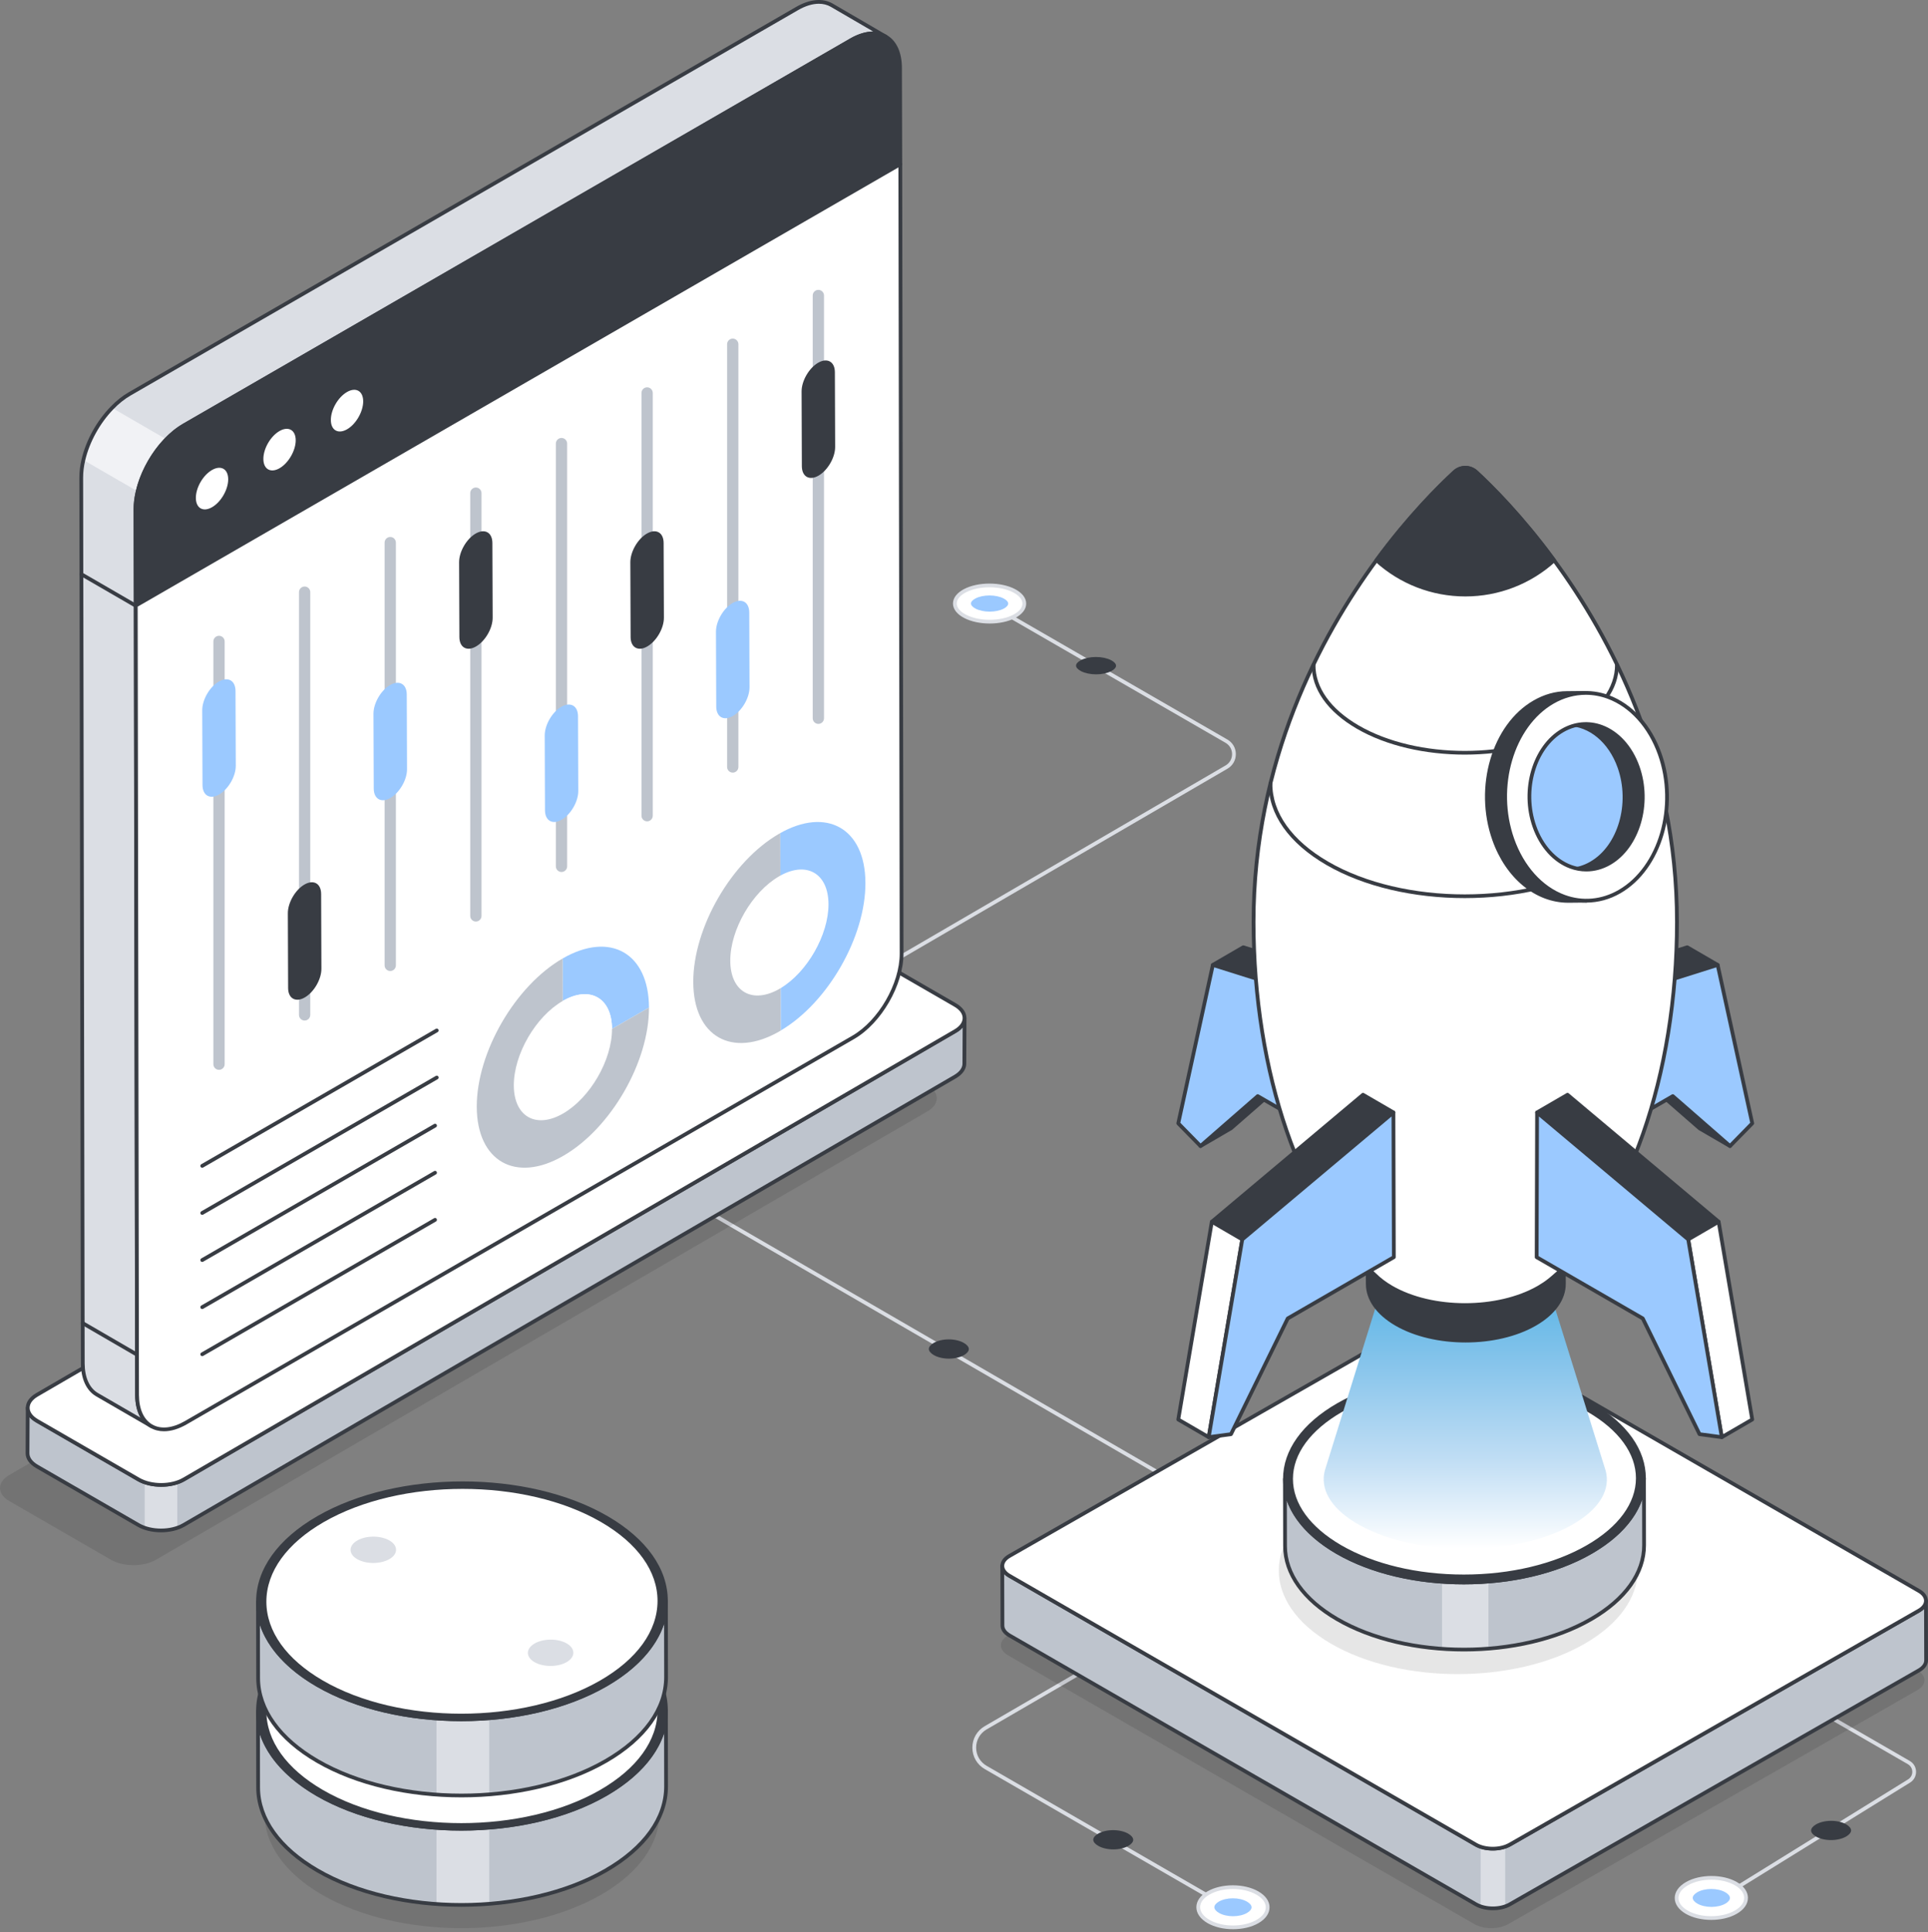 <svg width="496" height="497" viewBox="0 0 496 497" fill="none" xmlns="http://www.w3.org/2000/svg">
<rect x="0" y="0" width="496" height="497" fill="#808080" stroke="none"/>
<path d="M441.581 489.313C441.421 489.313 441.262 489.232 441.169 489.084C441.029 488.856 441.099 488.558 441.326 488.418L490.882 457.729C491.57 457.302 491.971 456.566 491.96 455.758C491.947 454.951 491.521 454.228 490.822 453.823L425.338 416.019C425.108 415.886 425.028 415.59 425.161 415.359C425.295 415.125 425.594 415.049 425.822 415.182L491.306 452.986C492.304 453.562 492.909 454.593 492.928 455.743C492.945 456.894 492.372 457.944 491.393 458.551L441.836 489.24C441.757 489.289 441.668 489.313 441.581 489.313Z" fill="#DBDEE4"/>
<path d="M440.282 485.924C438.917 485.924 437.597 486.235 436.659 486.776C435.906 487.211 435.473 487.745 435.473 488.241C435.472 488.732 435.896 489.26 436.636 489.69C437.566 490.23 438.881 490.54 440.244 490.54C441.607 490.54 442.927 490.229 443.864 489.688C444.618 489.253 445.051 488.718 445.051 488.222C445.052 487.731 444.629 487.204 443.89 486.774C442.959 486.234 441.645 485.924 440.282 485.924Z" fill="#9BC9FF"/>
<path d="M446.558 491.892C450.058 489.871 450.078 486.594 446.601 484.574C443.124 482.553 437.464 482.554 433.964 484.574C430.465 486.595 430.448 489.871 433.925 491.891C437.402 493.911 443.058 493.912 446.558 491.892Z" fill="white"/>
<path d="M440.234 493.881C437.858 493.881 435.485 493.358 433.68 492.31C431.848 491.245 430.841 489.801 430.845 488.245C430.847 486.677 431.869 485.226 433.722 484.157C437.351 482.06 443.237 482.061 446.844 484.156C448.673 485.219 449.681 486.662 449.679 488.22C449.677 489.787 448.655 491.241 446.8 492.31C444.988 493.358 442.61 493.881 440.234 493.881ZM440.292 483.539C438.092 483.539 435.888 484.024 434.206 484.995C432.664 485.885 431.815 487.04 431.813 488.246C431.811 489.443 432.647 490.59 434.168 491.474C437.506 493.413 442.956 493.413 446.317 491.474C447.859 490.582 448.71 489.427 448.712 488.22C448.714 487.022 447.878 485.877 446.357 484.994C444.689 484.024 442.492 483.539 440.292 483.539Z" fill="#DBDEE4"/>
<path d="M471.093 468.392C469.627 468.392 468.209 468.725 467.202 469.307C466.393 469.774 465.929 470.347 465.928 470.881C465.927 471.407 466.382 471.974 467.177 472.436C468.176 473.016 469.588 473.349 471.052 473.349C472.516 473.349 473.933 473.016 474.939 472.435C475.749 471.967 476.214 471.393 476.215 470.859C476.215 470.332 475.76 469.766 474.967 469.305C473.968 468.725 472.556 468.392 471.093 468.392Z" fill="#383C43"/>
<path d="M440.241 485.924C441.606 485.924 442.926 486.235 443.864 486.776C444.617 487.211 445.049 487.745 445.05 488.242C445.051 488.732 444.627 489.26 443.887 489.69C442.957 490.23 441.642 490.54 440.28 490.54C438.917 490.54 437.597 490.23 436.66 489.689C435.906 489.254 435.474 488.719 435.473 488.222C435.472 487.731 435.896 487.204 436.635 486.774C437.564 486.234 438.879 485.924 440.241 485.924Z" fill="#9BC9FF"/>
<path d="M224.713 250.694C224.547 250.694 224.384 250.608 224.295 250.454C224.161 250.222 224.239 249.926 224.469 249.792L315.291 196.908C316.342 196.298 316.968 195.208 316.966 193.992C316.964 192.778 316.335 191.69 315.284 191.082L250.065 153.429C249.834 153.295 249.755 152.999 249.887 152.768C250.023 152.535 250.32 152.456 250.549 152.591L315.768 190.245C317.121 191.027 317.932 192.427 317.934 193.991C317.936 195.556 317.13 196.958 315.779 197.745L224.957 250.628C224.879 250.673 224.796 250.694 224.713 250.694Z" fill="#DBDEE4"/>
<path d="M260.877 151.96C264.377 153.781 264.397 156.735 260.92 158.556C257.443 160.378 251.784 160.377 248.284 158.556C244.785 156.735 244.768 153.782 248.245 151.96C251.722 150.139 257.378 150.138 260.877 151.96Z" fill="white"/>
<path d="M254.613 160.396C252.242 160.397 249.87 159.926 248.061 158.984C246.195 158.014 245.167 156.686 245.165 155.246C245.163 153.816 246.176 152.497 248.019 151.531C251.618 149.648 257.486 149.647 261.1 151.53C262.967 152.502 263.997 153.83 263.999 155.269C264.001 156.7 262.988 158.019 261.145 158.985C259.348 159.926 256.981 160.396 254.613 160.396ZM254.554 151.074C252.348 151.074 250.144 151.512 248.469 152.389C246.961 153.178 246.131 154.192 246.133 155.245C246.133 156.307 246.978 157.329 248.507 158.126C251.877 159.878 257.348 159.881 260.695 158.127C262.204 157.338 263.032 156.322 263.032 155.271C263.03 154.208 262.185 153.185 260.654 152.388C258.97 151.511 256.76 151.074 254.554 151.074Z" fill="#DBDEE4"/>
<path d="M254.602 157.338C253.238 157.338 251.917 157.059 250.979 156.57C250.226 156.178 249.794 155.697 249.793 155.249C249.792 154.807 250.216 154.331 250.956 153.944C251.886 153.457 253.201 153.177 254.564 153.177C255.927 153.177 257.246 153.457 258.183 153.945C258.937 154.337 259.37 154.819 259.371 155.267C259.371 155.709 258.948 156.185 258.209 156.572C257.279 157.059 255.965 157.338 254.602 157.338Z" fill="#9BC9FF"/>
<path d="M281.992 173.473C280.527 173.473 279.109 173.172 278.101 172.648C277.292 172.227 276.828 171.71 276.827 171.229C276.827 170.755 277.282 170.244 278.076 169.827C279.075 169.304 280.487 169.004 281.951 169.004C283.415 169.004 284.832 169.305 285.838 169.829C286.648 170.25 287.113 170.768 287.113 171.249C287.114 171.723 286.659 172.234 285.866 172.65C284.867 173.173 283.455 173.473 281.992 173.473Z" fill="#383C43"/>
<path d="M351.326 410.224C351.243 410.224 351.159 410.203 351.084 410.158L169.402 304.857C169.169 304.723 169.092 304.427 169.226 304.195C169.358 303.962 169.657 303.885 169.886 304.019L351.568 409.321C351.801 409.455 351.878 409.751 351.744 409.983C351.655 410.138 351.492 410.224 351.326 410.224Z" fill="#DBDEE4"/>
<path d="M244.079 344.544C245.545 344.544 246.963 344.878 247.97 345.459C248.779 345.926 249.244 346.5 249.245 347.033C249.245 347.559 248.79 348.126 247.996 348.588C246.997 349.169 245.584 349.501 244.121 349.501C242.657 349.501 241.24 349.168 240.233 348.587C239.424 348.12 238.959 347.545 238.958 347.011C238.957 346.484 239.412 345.918 240.206 345.457C241.204 344.877 242.616 344.544 244.079 344.544Z" fill="#383C43"/>
<path d="M311.868 488.807C311.784 488.807 311.701 488.786 311.626 488.742L253.344 455.084C251.352 453.934 250.159 451.873 250.155 449.571C250.152 447.269 251.339 445.204 253.327 444.047L311.189 410.414C311.42 410.28 311.717 410.356 311.851 410.59C311.985 410.82 311.908 411.117 311.677 411.251L253.815 444.884C252.127 445.865 251.121 447.617 251.123 449.569C251.127 451.522 252.138 453.27 253.828 454.247L312.109 487.904C312.34 488.038 312.419 488.334 312.287 488.565C312.196 488.72 312.034 488.807 311.868 488.807Z" fill="#DBDEE4"/>
<path d="M310.898 494.288C307.4 492.268 307.38 488.99 310.856 486.97C314.332 484.95 319.988 484.95 323.487 486.971C326.985 488.991 327.002 492.267 323.527 494.287C320.051 496.308 314.397 496.308 310.898 494.288Z" fill="white"/>
<path d="M317.219 496.278C314.845 496.278 312.469 495.754 310.656 494.707C308.802 493.636 307.779 492.184 307.777 490.617C307.776 489.059 308.783 487.616 310.613 486.552C314.217 484.457 320.102 484.458 323.729 486.553C325.581 487.623 326.604 489.074 326.606 490.64C326.608 492.198 325.6 493.642 323.77 494.706C321.967 495.754 319.595 496.278 317.219 496.278ZM317.16 485.934C314.962 485.934 312.767 486.419 311.1 487.39C309.58 488.272 308.743 489.418 308.745 490.615C308.747 491.823 309.598 492.979 311.14 493.87C314.499 495.811 319.946 495.81 323.283 493.869C324.804 492.987 325.64 491.84 325.638 490.643C325.636 489.436 324.787 488.281 323.245 487.391C321.565 486.42 319.361 485.934 317.16 485.934Z" fill="#DBDEE4"/>
<path d="M317.172 488.322C318.536 488.322 319.856 488.632 320.793 489.174C321.546 489.608 321.978 490.143 321.979 490.639C321.98 491.13 321.556 491.657 320.816 492.087C319.887 492.628 318.572 492.938 317.21 492.937C315.847 492.937 314.528 492.627 313.591 492.086C312.838 491.651 312.405 491.116 312.404 490.619C312.404 490.128 312.827 489.601 313.566 489.171C314.495 488.631 315.81 488.322 317.172 488.322Z" fill="#9BC9FF"/>
<path d="M286.373 470.788C287.837 470.788 289.255 471.122 290.262 471.703C291.071 472.17 291.535 472.744 291.536 473.277C291.536 473.804 291.081 474.371 290.287 474.832C289.288 475.413 287.877 475.746 286.414 475.746C284.95 475.746 283.534 475.413 282.528 474.831C281.718 474.364 281.254 473.79 281.253 473.256C281.252 472.729 281.707 472.162 282.5 471.701C283.498 471.121 284.91 470.788 286.373 470.788Z" fill="#383C43"/>
<g opacity="0.1">
<path d="M238.583 279.146C241.804 281.005 241.803 284.027 238.603 285.887L40.139 401.222C36.939 403.081 31.739 403.081 28.519 401.222L2.427 386.158C-0.794 384.298 -0.811 381.286 2.389 379.427L200.853 264.092C204.053 262.232 209.27 262.222 212.491 264.082L238.583 279.146Z" fill="#010101"/>
</g>
<path d="M248.157 261.902L248.097 273.611C248.097 274.823 247.302 276.016 245.712 276.951L47.242 392.307C46.745 392.605 46.188 392.843 45.612 393.042C43.028 393.917 39.788 393.917 37.223 393.023C36.647 392.844 36.11 392.585 35.613 392.307L9.512 377.239C7.902 376.304 7.087 375.072 7.087 373.839L7.127 362.151C7.127 363.363 7.922 364.596 9.572 365.53L35.633 380.578C36.13 380.857 36.647 381.095 37.223 381.294C39.788 382.189 43.028 382.208 45.612 381.334C46.209 381.135 46.765 380.876 47.262 380.578L245.732 265.242C247.322 264.347 248.117 263.115 248.157 261.902Z" fill="#BEC4CD"/>
<path d="M45.612 381.338V393.046C43.028 393.921 39.788 393.921 37.224 393.026V381.298C39.788 382.193 43.028 382.212 45.612 381.338Z" fill="#DBDEE4"/>
<path d="M41.425 394.173C39.233 394.173 37.04 393.688 35.369 392.717L9.278 377.654C7.549 376.66 6.596 375.303 6.596 373.836L6.65 362.151C6.652 361.884 6.868 361.669 7.134 361.669C7.134 361.669 7.134 361.669 7.136 361.669C7.403 361.67 7.618 361.886 7.618 362.153C7.618 363.254 8.397 364.302 9.813 365.105L35.883 380.17C38.98 381.953 43.974 381.956 47.02 380.171L245.49 264.827C246.847 264.056 247.637 262.986 247.664 261.89C247.67 261.627 247.885 261.417 248.148 261.417C248.15 261.417 248.152 261.417 248.155 261.417C248.42 261.421 248.634 261.637 248.632 261.903L248.577 273.614C248.577 275.045 247.645 276.381 245.954 277.375L47.482 392.717C45.813 393.687 43.618 394.173 41.425 394.173ZM7.607 364.568L7.564 373.838C7.564 374.942 8.344 376 9.762 376.816L35.855 391.88C38.928 393.664 43.925 393.666 46.994 391.88L245.464 276.538C246.847 275.728 247.609 274.688 247.609 273.612L247.653 264.31C247.222 264.819 246.655 265.279 245.972 265.667L47.508 381.007C44.201 382.946 38.768 382.951 35.4 381.008L9.333 365.944C8.622 365.542 8.044 365.077 7.607 364.568Z" fill="#383C43"/>
<path d="M245.717 258.516C248.938 260.376 248.937 263.397 245.737 265.257L47.273 380.592C44.073 382.451 38.873 382.451 35.652 380.592L9.56 365.528C6.34 363.668 6.323 360.656 9.523 358.797L207.987 243.462C211.187 241.602 216.404 241.592 219.625 243.452L245.717 258.516Z" fill="white"/>
<path d="M41.471 382.46C39.278 382.46 37.085 381.977 35.41 381.01L9.319 365.946C7.601 364.955 6.652 363.607 6.65 362.152C6.648 360.705 7.582 359.366 9.28 358.379L207.744 243.044C211.082 241.102 216.518 241.1 219.868 243.033L245.959 258.097C247.671 259.086 248.616 260.432 248.618 261.888C248.62 263.34 247.684 264.685 245.981 265.676L47.518 381.01C45.852 381.977 43.663 382.46 41.471 382.46ZM213.815 242.54C211.791 242.54 209.768 242.987 208.232 243.881L9.768 359.216C8.38 360.022 7.617 361.064 7.619 362.15C7.621 363.245 8.395 364.296 9.804 365.109L35.895 380.173C38.976 381.95 43.972 381.952 47.03 380.173L245.494 264.838C246.887 264.029 247.653 262.982 247.651 261.888C247.651 260.793 246.878 259.744 245.475 258.934L219.384 243.871C217.847 242.983 215.83 242.54 213.815 242.54Z" fill="#383C43"/>
<path d="M227.893 9.441C225.621 8.108 222.474 8.305 219 10.293L47.318 109.431C45.723 110.348 44.215 111.572 42.817 113.014C39.299 116.62 36.546 121.58 35.431 126.409C35.06 127.961 34.863 129.512 34.863 130.998L35.257 358.822C35.257 362.777 36.677 365.53 38.906 366.841L24.943 358.757C22.714 357.446 21.316 354.671 21.294 350.716L20.9 122.869C20.9 121.406 21.075 119.876 21.447 118.325C22.561 113.496 25.292 108.557 28.832 104.93C30.209 103.488 31.76 102.242 33.355 101.325L205.037 2.209C208.512 0.199 211.658 0.024 213.931 1.313L227.893 9.441Z" fill="#DBDEE4"/>
<path d="M42.816 113.015C39.299 116.621 36.545 121.581 35.431 126.41L21.446 118.325C22.561 113.496 25.292 108.558 28.832 104.93L42.816 113.015Z" fill="#F1F2F5"/>
<path d="M38.905 367.324C38.822 367.324 38.739 367.303 38.663 367.259L24.7 359.175C22.211 357.711 20.831 354.708 20.81 350.718L20.415 122.87C20.415 121.333 20.604 119.766 20.974 118.212C22.113 113.281 24.851 108.315 28.486 104.591C29.9 103.109 31.501 101.833 33.112 100.905L204.795 1.79C208.292 -0.234 211.624 -0.553 214.169 0.892L228.135 9.024C228.135 9.024 228.135 9.024 228.137 9.024C228.366 9.159 228.443 9.456 228.309 9.685C228.173 9.916 227.878 9.994 227.648 9.859H227.646C227.646 9.858 227.646 9.858 227.646 9.858L227.614 9.84C225.416 8.569 222.444 8.881 219.24 10.713L47.559 109.849C46.06 110.712 44.58 111.891 43.164 113.351C39.7 116.902 36.985 121.823 35.902 126.517C35.534 128.057 35.347 129.563 35.347 130.997L35.74 358.82C35.74 362.43 36.952 365.13 39.152 366.424C39.38 366.559 39.458 366.854 39.324 367.084C39.234 367.238 39.072 367.324 38.905 367.324ZM210.66 0.967C209.017 0.967 207.184 1.525 205.279 2.627L33.596 101.743C32.063 102.626 30.537 103.843 29.182 105.262C25.715 108.814 23.001 113.736 21.916 118.433C21.562 119.917 21.383 121.409 21.383 122.869L21.778 350.714C21.797 354.348 23.008 357.056 25.188 358.339L36.142 364.682C35.246 363.134 34.772 361.144 34.772 358.821L34.378 130.998C34.378 129.487 34.575 127.904 34.961 126.295C36.08 121.44 38.889 116.348 42.471 112.676C43.949 111.151 45.499 109.918 47.075 109.01L218.758 9.874C220.826 8.689 222.877 8.12 224.63 8.101L213.687 1.73C212.788 1.221 211.768 0.967 210.66 0.967Z" fill="#383C43"/>
<path d="M34.928 156.301C34.845 156.301 34.762 156.28 34.687 156.236L20.724 148.151C20.491 148.017 20.413 147.721 20.546 147.49C20.682 147.258 20.979 147.181 21.208 147.314L35.171 155.399C35.403 155.533 35.481 155.829 35.348 156.06C35.257 156.214 35.095 156.301 34.928 156.301Z" fill="#383C43"/>
<path d="M35.234 348.954C35.15 348.954 35.067 348.933 34.99 348.889L21.027 340.782C20.796 340.648 20.719 340.352 20.853 340.121C20.985 339.888 21.282 339.812 21.515 339.945L35.478 348.052C35.708 348.186 35.786 348.482 35.651 348.713C35.563 348.868 35.4 348.954 35.234 348.954Z" fill="#383C43"/>
<path d="M231.543 17.442C231.52 9.52 225.893 6.331 218.998 10.312L47.322 109.429C40.412 113.418 34.837 123.074 34.859 130.996L34.93 155.779L231.613 42.224L231.543 17.442Z" fill="#383C43"/>
<path d="M34.93 156.262C34.846 156.262 34.763 156.24 34.688 156.198C34.539 156.112 34.446 155.952 34.446 155.779L34.376 130.997C34.353 122.93 40.052 113.066 47.08 109.009L218.756 9.893C222.266 7.867 225.591 7.556 228.12 9.011C230.628 10.454 232.014 13.449 232.025 17.441L232.097 42.223C232.097 42.396 232.005 42.556 231.855 42.642L35.172 156.197C35.096 156.24 35.013 156.262 34.93 156.262ZM224.606 9.076C222.969 9.076 221.143 9.632 219.239 10.73L47.564 109.847C40.803 113.75 35.321 123.237 35.344 130.995L35.412 154.942L231.129 41.945L231.057 17.443C231.048 13.811 229.832 11.114 227.636 9.85C226.738 9.333 225.715 9.076 224.606 9.076Z" fill="#383C43"/>
<path d="M34.93 155.779L35.263 358.831C35.286 366.772 40.897 369.969 47.807 365.98L219.483 266.863C226.378 262.882 231.968 253.217 231.946 245.277L231.612 42.225L34.93 155.779Z" fill="white"/>
<path d="M42.191 368.185C40.915 368.185 39.733 367.886 38.688 367.285C36.18 365.841 34.79 362.839 34.779 358.831L34.446 155.779C34.446 155.606 34.539 155.445 34.688 155.359L231.372 41.805C231.523 41.718 231.704 41.719 231.855 41.804C232.005 41.891 232.097 42.05 232.097 42.223L232.43 245.274C232.453 253.351 226.754 263.222 219.726 267.281L48.05 366.397C45.992 367.586 43.998 368.185 42.191 368.185ZM35.414 156.057L35.747 358.829C35.758 362.477 36.974 365.182 39.172 366.446C41.385 367.721 44.366 367.406 47.567 365.56L219.242 266.443C226.003 262.539 231.485 253.044 231.462 245.276L231.131 43.061L35.414 156.057Z" fill="#383C43"/>
<path d="M54.534 120.91C56.843 119.577 58.7 120.635 58.707 123.288C58.715 125.918 56.87 129.137 54.561 130.47C52.252 131.803 50.395 130.722 50.388 128.091C50.38 125.439 52.225 122.243 54.534 120.91Z" fill="white"/>
<path d="M71.903 110.881C74.192 109.56 76.069 110.606 76.076 113.259C76.084 115.89 74.219 119.12 71.93 120.441C69.621 121.775 67.764 120.693 67.757 118.063C67.749 115.41 69.594 112.215 71.903 110.881Z" fill="white"/>
<path d="M89.274 100.841C91.568 99.517 93.429 100.577 93.437 103.237C93.444 105.873 91.595 109.1 89.301 110.424C86.986 111.761 85.125 110.677 85.117 108.04C85.11 105.381 86.959 102.178 89.274 100.841Z" fill="white"/>
<path d="M210.533 186.218C209.731 186.218 209.081 185.568 209.081 184.766V76.02C209.081 75.218 209.731 74.568 210.533 74.568C211.334 74.568 211.984 75.219 211.984 76.02V184.766C211.984 185.568 211.334 186.218 210.533 186.218Z" fill="#BEC4CD"/>
<path d="M188.507 198.752C187.706 198.752 187.056 198.102 187.056 197.3V88.554C187.056 87.752 187.706 87.103 188.507 87.103C189.309 87.103 189.959 87.753 189.959 88.554V197.3C189.959 198.102 189.309 198.752 188.507 198.752Z" fill="#BEC4CD"/>
<path d="M166.48 211.285C165.678 211.285 165.028 210.634 165.028 209.833V101.086C165.028 100.285 165.679 99.635 166.48 99.635C167.281 99.635 167.931 100.285 167.931 101.086V209.833C167.931 210.634 167.281 211.285 166.48 211.285Z" fill="#BEC4CD"/>
<path d="M144.453 224.313C143.651 224.313 143.001 223.663 143.001 222.861V114.114C143.001 113.312 143.651 112.662 144.453 112.662C145.254 112.662 145.904 113.312 145.904 114.114V222.861C145.904 223.663 145.254 224.313 144.453 224.313Z" fill="#BEC4CD"/>
<path d="M122.424 237.06C121.623 237.06 120.973 236.41 120.973 235.608V126.861C120.973 126.059 121.623 125.409 122.424 125.409C123.226 125.409 123.876 126.059 123.876 126.861V235.608C123.876 236.41 123.226 237.06 122.424 237.06Z" fill="#BEC4CD"/>
<path d="M100.397 249.783C99.595 249.783 98.945 249.132 98.945 248.331V139.585C98.945 138.783 99.596 138.133 100.397 138.133C101.198 138.133 101.848 138.783 101.848 139.585V248.331C101.848 249.132 101.198 249.783 100.397 249.783Z" fill="#BEC4CD"/>
<path d="M78.371 262.528C77.569 262.528 76.919 261.877 76.919 261.076V152.33C76.919 151.528 77.569 150.878 78.371 150.878C79.172 150.878 79.822 151.528 79.822 152.33V261.076C79.822 261.877 79.172 262.528 78.371 262.528Z" fill="#BEC4CD"/>
<path d="M56.343 275.205C55.542 275.205 54.892 274.555 54.892 273.754V165.006C54.892 164.205 55.542 163.554 56.343 163.554C57.145 163.554 57.795 164.205 57.795 165.006V273.754C57.795 274.555 57.145 275.205 56.343 275.205Z" fill="#BEC4CD"/>
<path d="M210.477 93.316C212.851 91.946 214.774 93.041 214.781 95.75L214.851 114.97C214.859 117.679 212.948 120.987 210.575 122.357C208.217 123.718 206.295 122.623 206.287 119.914L206.218 100.694C206.21 97.985 208.12 94.677 210.477 93.316Z" fill="#383C43"/>
<path d="M188.45 155.139C190.824 153.769 192.746 154.864 192.754 157.573L192.823 176.793C192.831 179.502 190.921 182.81 188.547 184.181C186.19 185.541 184.268 184.446 184.26 181.737L184.19 162.517C184.183 159.808 186.093 156.5 188.45 155.139Z" fill="#9BC9FF"/>
<path d="M166.422 137.258C168.796 135.888 170.719 136.983 170.727 139.692L170.796 158.912C170.804 161.621 168.894 164.929 166.52 166.299C164.163 167.66 162.24 166.565 162.233 163.856L162.163 144.636C162.155 141.927 164.065 138.619 166.422 137.258Z" fill="#383C43"/>
<path d="M100.339 176.23C102.713 174.859 104.636 175.955 104.644 178.663L104.713 197.883C104.721 200.592 102.811 203.9 100.437 205.271C98.08 206.632 96.157 205.536 96.15 202.828L96.08 183.608C96.072 180.899 97.982 177.591 100.339 176.23Z" fill="#9BC9FF"/>
<path d="M144.395 181.825C146.769 180.455 148.692 181.55 148.699 184.259L148.769 203.479C148.777 206.188 146.866 209.496 144.492 210.866C142.135 212.227 140.213 211.132 140.205 208.423L140.136 189.203C140.128 186.494 142.038 183.186 144.395 181.825Z" fill="#9BC9FF"/>
<path d="M56.285 175.334C58.659 173.964 60.581 175.059 60.589 177.768L60.658 196.988C60.666 199.697 58.756 203.005 56.382 204.375C54.025 205.737 52.103 204.641 52.095 201.932L52.025 182.712C52.018 180.003 53.928 176.695 56.285 175.334Z" fill="#9BC9FF"/>
<path d="M78.312 227.546C80.686 226.176 82.609 227.271 82.616 229.979L82.686 249.2C82.694 251.909 80.783 255.217 78.409 256.587C76.052 257.948 74.13 256.852 74.122 254.144L74.053 234.924C74.045 232.215 75.955 228.907 78.312 227.546Z" fill="#383C43"/>
<path d="M122.368 137.258C124.742 135.888 126.664 136.983 126.672 139.692L126.741 158.912C126.749 161.621 124.839 164.929 122.465 166.299C120.108 167.66 118.186 166.565 118.178 163.856L118.108 144.636C118.101 141.927 120.01 138.619 122.368 137.258Z" fill="#383C43"/>
<path d="M166.959 259.189L157.447 264.675C157.425 256.667 151.739 253.46 144.771 257.486L144.749 246.558C156.982 239.501 166.915 245.186 166.959 259.189Z" fill="#9BC9FF"/>
<path d="M157.446 264.675C157.468 272.683 151.827 282.416 144.859 286.442C137.891 290.468 132.206 287.239 132.184 279.231C132.161 271.223 137.803 261.512 144.771 257.485C151.739 253.459 157.424 256.667 157.446 264.675Z" fill="white"/>
<path d="M166.959 259.188C167.003 273.213 157.115 290.313 144.882 297.348C132.67 304.405 122.694 298.742 122.649 284.716C122.627 270.714 132.516 253.614 144.749 246.557L144.771 257.485C137.803 261.511 132.162 271.222 132.184 279.23C132.206 287.238 137.891 290.468 144.86 286.442C151.828 282.416 157.469 272.682 157.447 264.674L166.959 259.188Z" fill="#BEC4CD"/>
<path d="M200.426 214.481C200.536 214.418 200.636 214.383 200.746 214.32L200.777 225.229C200.668 225.299 200.568 225.345 200.458 225.409C193.495 229.42 187.849 239.154 187.872 247.149C187.895 255.155 193.577 258.375 200.54 254.363C200.65 254.3 200.75 254.22 200.86 254.156L200.891 265.072C200.781 265.135 200.681 265.215 200.571 265.279C188.344 272.323 178.392 266.664 178.352 252.633C178.312 238.625 188.199 221.525 200.426 214.481Z" fill="#BEC4CD"/>
<path d="M222.64 227.107C222.692 241.018 212.987 257.913 200.891 265.073L200.857 254.179C207.691 250.054 213.158 240.473 213.141 232.597C213.107 224.721 207.605 221.482 200.771 225.232L200.754 214.322C200.635 214.39 200.532 214.424 200.43 214.475C212.663 207.434 222.606 213.111 222.64 227.107Z" fill="#9BC9FF"/>
<path d="M52.026 300.394C51.859 300.394 51.697 300.307 51.606 300.153C51.474 299.921 51.553 299.625 51.784 299.492L112.122 264.655C112.349 264.522 112.646 264.598 112.784 264.832C112.916 265.063 112.837 265.359 112.606 265.492L52.268 300.33C52.192 300.374 52.109 300.394 52.026 300.394Z" fill="#383C43"/>
<path d="M52.026 312.51C51.859 312.51 51.697 312.423 51.606 312.268C51.474 312.037 51.553 311.741 51.784 311.608L112.122 276.77C112.349 276.637 112.646 276.714 112.784 276.947C112.916 277.179 112.837 277.475 112.606 277.608L52.267 312.445C52.192 312.489 52.109 312.51 52.026 312.51Z" fill="#383C43"/>
<path d="M52.026 324.626C51.859 324.626 51.697 324.539 51.606 324.384C51.474 324.153 51.553 323.857 51.784 323.723L111.682 289.142C111.906 289.008 112.207 289.086 112.343 289.319C112.475 289.55 112.396 289.846 112.166 289.98L52.268 324.561C52.192 324.605 52.109 324.626 52.026 324.626Z" fill="#383C43"/>
<path d="M52.026 336.742C51.859 336.742 51.697 336.655 51.606 336.5C51.474 336.269 51.553 335.973 51.784 335.84L111.682 301.258C111.906 301.123 112.207 301.201 112.343 301.434C112.475 301.666 112.396 301.962 112.166 302.095L52.268 336.677C52.192 336.721 52.109 336.742 52.026 336.742Z" fill="#383C43"/>
<path d="M52.026 348.858C51.859 348.858 51.697 348.771 51.606 348.616C51.474 348.385 51.553 348.089 51.784 347.956L111.682 313.374C111.906 313.24 112.207 313.317 112.343 313.551C112.475 313.782 112.396 314.078 112.166 314.211L52.268 348.793C52.192 348.837 52.109 348.858 52.026 348.858Z" fill="#383C43"/>
<g opacity="0.1">
<path d="M259.308 420.709C256.879 422.112 256.879 424.391 259.293 425.793L379.278 494.955C381.692 496.357 385.614 496.357 388.043 494.955L493.271 434.773C495.7 433.37 495.713 431.099 493.3 429.696L373.314 354.011C370.9 352.608 366.965 352.6 364.536 354.003L259.308 420.709Z" fill="#010101"/>
</g>
<path d="M257.84 402.818L257.885 418.173C257.885 419.088 258.485 419.987 259.684 420.692L379.674 489.869C380.048 490.094 380.468 490.274 380.903 490.424C382.852 491.084 385.296 491.084 387.231 490.409C387.666 490.274 388.07 490.079 388.445 489.869L493.679 429.684C494.894 428.98 495.509 428.05 495.509 427.12L495.479 411.78C495.479 412.695 494.879 413.624 493.635 414.329L388.43 474.499C388.055 474.709 387.665 474.889 387.231 475.039C385.297 475.714 382.853 475.729 380.903 475.069C380.454 474.919 380.034 474.724 379.659 474.499L259.669 405.337C258.47 404.662 257.87 403.733 257.84 402.818Z" fill="#BEC4CD"/>
<path d="M380.903 475.069V490.424C382.852 491.083 385.296 491.083 387.231 490.409V475.039C385.296 475.714 382.852 475.729 380.903 475.069Z" fill="#DBDEE4"/>
<path d="M384.063 491.391C382.387 491.391 380.71 491.02 379.434 490.279L259.445 421.114C258.13 420.341 257.406 419.297 257.406 418.171L257.364 402.816C257.364 402.551 257.576 402.335 257.842 402.331C258.122 402.334 258.326 402.538 258.332 402.804C258.349 403.587 258.924 404.357 259.906 404.917L379.899 474.084C382.165 475.413 385.882 475.413 388.182 474.084L493.393 413.903C494.408 413.327 494.99 412.554 494.99 411.779C494.99 411.513 495.206 411.295 495.474 411.295C495.741 411.295 495.958 411.511 495.958 411.778L496 427.114C496 428.265 495.261 429.324 493.917 430.099L388.685 490.28C387.411 491.021 385.736 491.391 384.063 491.391ZM258.338 404.936L258.374 418.17C258.374 418.939 258.928 419.687 259.933 420.277L379.92 489.441C382.205 490.771 385.923 490.768 388.201 489.441L493.434 429.259C494.449 428.674 495.032 427.893 495.032 427.115L494.996 413.899C494.687 414.21 494.311 414.494 493.871 414.744L388.664 474.923C386.093 476.406 381.942 476.406 379.413 474.922L259.424 405.757C259.003 405.516 258.638 405.239 258.338 404.936Z" fill="#383C43"/>
<path d="M259.681 400.262C257.252 401.664 257.252 403.944 259.666 405.346L379.652 474.507C382.065 475.91 385.987 475.91 388.416 474.507L493.644 414.325C496.073 412.923 496.086 410.651 493.673 409.249L373.687 340.088C371.273 338.685 367.338 338.677 364.909 340.08L259.681 400.262Z" fill="white"/>
<path d="M384.028 476.035C382.353 476.035 380.68 475.665 379.408 474.926L259.423 405.766C258.098 404.996 257.37 403.945 257.372 402.805C257.374 401.663 258.107 400.61 259.438 399.843C259.438 399.842 259.44 399.842 259.44 399.842L364.668 339.66C367.222 338.183 371.376 338.187 373.93 339.669L493.913 408.829C495.233 409.597 495.959 410.644 495.957 411.779C495.955 412.921 495.219 413.974 493.885 414.744L388.655 474.928C387.377 475.665 385.702 476.035 384.028 476.035ZM259.922 400.681C258.903 401.269 258.342 402.024 258.34 402.806C258.34 403.586 258.896 404.34 259.909 404.928L379.894 474.088C382.17 475.411 385.882 475.41 388.173 474.088L493.403 413.905C494.423 413.314 494.989 412.559 494.989 411.777C494.991 411.002 494.437 410.252 493.427 409.667L373.444 340.507C371.161 339.178 367.437 339.174 365.15 340.497L259.922 400.681Z" fill="#383C43"/>
<g opacity="0.1">
<path d="M342.609 384.99C324.521 395.433 324.426 412.372 342.404 422.82C360.382 433.267 389.617 433.263 407.705 422.82C425.801 412.372 425.914 395.434 407.935 384.985C389.956 374.537 360.705 374.542 342.609 384.99Z" fill="#010101"/>
</g>
<path d="M422.961 397.467C422.975 404.363 418.423 411.258 409.319 416.519C401.878 420.826 392.57 423.347 382.921 424.11C378.969 424.423 374.949 424.437 370.983 424.151C361.116 423.456 351.576 420.921 344.012 416.519C335.085 411.327 330.615 404.54 330.588 397.74L330.561 380.486C330.574 387.287 335.044 394.073 343.985 399.266C351.549 403.654 361.102 406.203 370.983 406.898C374.949 407.184 378.955 407.17 382.921 406.843C392.556 406.08 401.851 403.545 409.278 399.266C418.382 394.019 422.934 387.137 422.934 380.241L422.961 397.467Z" fill="#BEC4CD"/>
<path d="M382.921 406.843V424.111C378.969 424.424 374.948 424.438 370.982 424.151V406.898C374.948 407.184 378.955 407.171 382.921 406.843Z" fill="#DBDEE4"/>
<path d="M376.621 424.821C364.706 424.821 352.811 422.195 343.77 416.941C334.981 411.832 330.128 405.012 330.107 397.736L330.077 380.482C330.077 380.482 330.077 380.482 330.077 380.481C330.077 380.214 330.293 379.997 330.559 379.997C330.561 379.997 330.561 379.997 330.561 379.997C330.828 379.997 331.045 380.212 331.045 380.48C331.064 387.397 335.746 393.92 344.228 398.849C362.034 409.198 391.111 409.2 409.042 398.849C417.692 393.856 422.45 387.248 422.444 380.24V380.212C422.444 380.211 422.444 380.211 422.444 380.21C422.444 379.943 422.66 379.726 422.926 379.726C422.928 379.726 422.928 379.726 422.928 379.726C423.195 379.726 423.412 379.941 423.412 380.209C423.412 380.22 423.412 380.23 423.412 380.242L423.442 397.464C423.463 404.843 418.532 411.761 409.557 416.942C400.458 422.194 388.531 424.821 376.621 424.821ZM331.055 386.035L331.075 397.735C331.094 404.652 335.776 411.175 344.258 416.104C362.064 426.453 391.141 426.455 409.072 416.104C417.733 411.103 422.493 404.485 422.474 397.465L422.454 385.807C420.618 391.043 416.186 395.843 409.526 399.686C391.329 410.191 361.82 410.191 343.74 399.686C337.232 395.904 332.882 391.184 331.055 386.035Z" fill="#383C43"/>
<path d="M344.188 361.438C326.1 371.881 326.005 388.819 343.983 399.268C361.961 409.715 391.197 409.711 409.284 399.268C427.38 388.82 427.492 371.881 409.514 361.433C391.536 350.985 362.284 350.99 344.188 361.438Z" fill="#383C43"/>
<path d="M376.59 407.566C364.676 407.566 352.781 404.939 343.74 399.686C334.918 394.56 330.066 387.716 330.077 380.413C330.087 373.064 335.013 366.176 343.946 361.018C362.153 350.507 391.676 350.509 409.758 361.015C418.572 366.137 423.421 372.977 423.411 380.274C423.4 387.628 418.47 394.522 409.526 399.686C400.428 404.939 388.501 407.566 376.59 407.566ZM344.43 361.856C335.808 366.835 331.054 373.426 331.045 380.415C331.034 387.357 335.716 393.904 344.227 398.849C362.033 409.198 391.111 409.2 409.042 398.849C417.675 393.864 422.434 387.268 422.444 380.274C422.453 373.335 417.775 366.793 409.271 361.852C391.457 351.498 362.368 351.502 344.43 361.856Z" fill="#383C43"/>
<path d="M376.59 405.523C364.531 405.523 353.232 402.817 344.775 397.903C336.618 393.162 332.13 386.952 332.14 380.417C332.149 373.835 336.709 367.58 344.978 362.806C353.496 357.888 364.835 355.18 376.903 355.18C388.965 355.18 400.265 357.886 408.722 362.799C416.873 367.537 421.357 373.744 421.348 380.274C421.339 386.861 416.774 393.121 408.495 397.901C399.981 402.816 388.65 405.523 376.59 405.523Z" fill="white"/>
<path d="M376.589 406.007C364.446 406.007 353.062 403.278 344.533 398.322C336.219 393.49 331.647 387.132 331.656 380.417C331.666 373.655 336.31 367.252 344.735 362.388C353.328 357.428 364.751 354.696 376.903 354.696C389.05 354.696 400.435 357.426 408.965 362.381C417.273 367.209 421.842 373.565 421.832 380.276C421.823 387.043 417.171 393.451 408.737 398.32C400.149 403.277 388.732 406.007 376.589 406.007ZM376.903 355.664C364.919 355.664 353.667 358.349 345.219 363.225C337.106 367.911 332.634 374.016 332.624 380.419C332.615 386.774 337.017 392.835 345.021 397.485C353.404 402.357 364.615 405.04 376.59 405.04C388.566 405.04 399.811 402.356 408.253 397.483C416.377 392.793 420.855 386.682 420.865 380.274C420.874 373.923 416.475 367.866 408.478 363.218C400.095 358.347 388.882 355.664 376.903 355.664Z" fill="#383C43"/>
<path d="M376.664 393.28C370.471 393.28 364.667 391.89 360.324 389.366C356.134 386.931 353.829 383.741 353.834 380.385C353.839 377.004 356.181 373.791 360.428 371.339C364.803 368.813 370.627 367.422 376.825 367.422C383.021 367.422 388.825 368.812 393.168 371.336C397.355 373.77 399.658 376.957 399.654 380.312C399.649 383.695 397.305 386.91 393.052 389.365C388.679 391.89 382.859 393.28 376.664 393.28Z" fill="white"/>
<path d="M376.665 393.764C370.387 393.764 364.497 392.351 360.08 389.785C355.734 387.258 353.345 383.92 353.351 380.384C353.356 376.824 355.783 373.463 360.186 370.921C364.635 368.353 370.544 366.939 376.825 366.939C383.105 366.939 388.996 368.352 393.412 370.918C397.754 373.442 400.143 376.778 400.138 380.312C400.134 383.874 397.703 387.238 393.295 389.784C388.849 392.351 382.942 393.764 376.665 393.764ZM376.825 367.907C370.71 367.907 364.973 369.274 360.669 371.758C356.579 374.122 354.324 377.185 354.318 380.386C354.312 383.562 356.531 386.602 360.567 388.948C364.837 391.43 370.555 392.796 376.664 392.796C382.776 392.796 388.509 391.429 392.811 388.947C396.907 386.581 399.166 383.514 399.17 380.311C399.176 377.137 396.958 374.098 392.924 371.755C388.655 369.273 382.938 367.907 376.825 367.907Z" fill="#383C43"/>
<path d="M405.541 391.597C398.598 395.916 388.379 398.401 377.077 398.401C365.774 398.401 355.514 395.93 348.516 391.597C342.198 387.696 339.588 382.919 340.837 378.254L355.236 332.004C355.236 328.922 357.374 325.964 361.289 323.687C365.427 321.285 370.953 319.966 376.854 319.966C382.77 319.966 388.324 321.299 392.475 323.687C396.432 325.978 398.626 328.936 398.64 332.046H398.654L413.08 378.352C414.316 382.989 411.761 387.724 405.541 391.597Z" fill="url(#paint0_linear_4006_24820)"/>
<path d="M430.342 281.968L422.514 277.419L437.237 290.264L445.066 294.813L430.342 281.968Z" fill="#383C43"/>
<path d="M445.068 295.297C444.984 295.297 444.901 295.276 444.824 295.232L436.994 290.682L422.198 277.783C422.009 277.618 421.977 277.339 422.122 277.137C422.27 276.932 422.542 276.875 422.759 277L430.589 281.549C430.615 281.566 430.64 281.583 430.662 281.603L445.386 294.448C445.575 294.613 445.607 294.893 445.461 295.095C445.366 295.226 445.219 295.297 445.068 295.297ZM426.642 280.375L437.556 289.899L440.962 291.873L430.061 282.363L426.642 280.375Z" fill="#383C43"/>
<path d="M402.943 260.495L395.114 255.946L395.22 293.177L403.049 297.727L402.943 260.495Z" fill="white"/>
<path d="M403.048 298.211C402.965 298.211 402.88 298.189 402.804 298.146L394.975 293.596C394.827 293.509 394.735 293.35 394.735 293.178L394.629 255.946C394.629 255.773 394.721 255.613 394.871 255.526C395.022 255.439 395.205 255.439 395.356 255.526L403.186 260.076C403.333 260.163 403.426 260.322 403.426 260.494L403.532 297.726C403.532 297.899 403.439 298.059 403.29 298.146C403.214 298.189 403.131 298.211 403.048 298.211ZM395.703 292.898L402.562 296.885L402.458 260.774L395.599 256.787L395.703 292.898Z" fill="#383C43"/>
<path d="M441.889 248.223L434.06 243.673L395.114 255.945L402.943 260.495L441.889 248.223Z" fill="#383C43"/>
<path d="M402.944 260.978C402.859 260.978 402.775 260.957 402.7 260.913L394.871 256.363C394.706 256.267 394.612 256.082 394.634 255.891C394.655 255.701 394.785 255.541 394.969 255.483L433.916 243.212C434.044 243.17 434.184 243.184 434.305 243.255L442.134 247.804C442.299 247.9 442.393 248.085 442.371 248.275C442.35 248.466 442.219 248.626 442.036 248.684L403.09 260.956C403.042 260.971 402.993 260.978 402.944 260.978ZM396.305 256.077L403.002 259.969L440.699 248.09L434.002 244.199L396.305 256.077Z" fill="#383C43"/>
<path d="M402.942 260.495L403.048 297.727L430.343 281.968L445.066 294.813L450.786 288.97L441.888 248.223L402.942 260.495Z" fill="#9BC9FF"/>
<path d="M403.048 298.21C402.965 298.21 402.882 298.189 402.807 298.146C402.657 298.06 402.565 297.9 402.565 297.727L402.459 260.495C402.459 260.284 402.595 260.096 402.797 260.033L441.744 247.761C441.87 247.718 442.014 247.734 442.131 247.803C442.25 247.871 442.334 247.986 442.362 248.119L451.259 288.866C451.293 289.025 451.246 289.191 451.133 289.307L445.413 295.151C445.233 295.334 444.942 295.346 444.749 295.178L430.287 282.559L403.291 298.145C403.215 298.189 403.132 298.21 403.048 298.21ZM403.428 260.849L403.53 296.89L430.102 281.549C430.279 281.446 430.506 281.467 430.661 281.603L445.04 294.148L450.257 288.817L441.53 248.843L403.428 260.849Z" fill="#383C43"/>
<path d="M323.563 281.968L331.392 277.418L316.669 290.263L308.84 294.813L323.563 281.968Z" fill="#383C43"/>
<path d="M308.841 295.297C308.689 295.297 308.542 295.226 308.447 295.094C308.302 294.892 308.334 294.612 308.523 294.448L323.246 281.603C323.269 281.583 323.293 281.565 323.32 281.549L331.147 276.999C331.368 276.874 331.637 276.932 331.784 277.136C331.93 277.338 331.898 277.618 331.709 277.782L316.986 290.627L309.084 295.231C309.007 295.276 308.924 295.297 308.841 295.297ZM323.847 282.363L312.969 291.854L316.424 289.844L327.274 280.371L323.847 282.363Z" fill="#383C43"/>
<path d="M350.964 260.495L358.793 255.945L358.687 293.177L350.858 297.727L350.964 260.495Z" fill="white"/>
<path d="M350.86 298.21C350.777 298.21 350.693 298.188 350.618 298.145C350.468 298.059 350.376 297.898 350.376 297.725L350.482 260.493C350.482 260.321 350.574 260.162 350.722 260.076L358.549 255.526C358.701 255.439 358.884 255.439 359.035 255.526C359.184 255.612 359.277 255.773 359.277 255.946L359.173 293.177C359.173 293.35 359.08 293.508 358.933 293.595L351.103 298.145C351.028 298.188 350.943 298.21 350.86 298.21ZM351.449 260.773L351.345 296.884L358.205 292.897L358.307 256.786L351.449 260.773Z" fill="#383C43"/>
<path d="M312.019 248.222L319.847 243.672L358.794 255.944L350.965 260.494L312.019 248.222Z" fill="#383C43"/>
<path d="M350.965 260.978C350.916 260.978 350.867 260.97 350.82 260.955L311.873 248.683C311.69 248.625 311.559 248.465 311.539 248.274C311.516 248.084 311.61 247.899 311.775 247.803L319.604 243.254C319.723 243.186 319.865 243.17 319.994 243.211L358.938 255.482C359.122 255.54 359.252 255.7 359.273 255.89C359.296 256.08 359.201 256.266 359.037 256.362L351.209 260.912C351.133 260.956 351.05 260.978 350.965 260.978ZM313.209 248.089L350.907 259.968L357.602 256.076L319.907 244.198L313.209 248.089Z" fill="#383C43"/>
<path d="M350.965 260.496L350.859 297.728L323.564 281.968L308.841 294.813L303.121 288.97L312.018 248.224L350.965 260.496Z" fill="#9BC9FF"/>
<path d="M350.859 298.211C350.776 298.211 350.693 298.19 350.617 298.146L323.621 282.56L309.158 295.178C308.968 295.348 308.674 295.335 308.495 295.152L302.775 289.308C302.662 289.192 302.615 289.026 302.649 288.867L311.546 248.12C311.574 247.987 311.657 247.872 311.776 247.804C311.892 247.736 312.035 247.72 312.164 247.762L351.11 260.034C351.313 260.098 351.449 260.285 351.449 260.496L351.343 297.728C351.343 297.901 351.25 298.061 351.101 298.147C351.025 298.19 350.942 298.211 350.859 298.211ZM323.564 281.484C323.647 281.484 323.73 281.506 323.806 281.55L350.377 296.891L350.479 260.85L312.377 248.844L303.65 288.818L308.867 294.148L323.246 281.603C323.335 281.525 323.45 281.484 323.564 281.484Z" fill="#383C43"/>
<path d="M351.577 266.248L351.875 330.32C351.885 334.038 354.332 337.752 359.221 340.594C369.042 346.301 385.011 346.301 394.897 340.594C399.861 337.728 402.341 333.963 402.331 330.203L402.033 266.131C402.044 269.891 399.563 273.656 394.599 276.522C384.713 282.229 368.745 282.229 358.923 276.522C354.034 273.68 351.588 269.966 351.577 266.248Z" fill="#383C43"/>
<path d="M377.035 345.343C370.488 345.343 363.947 343.899 358.978 341.012C354.097 338.175 351.404 334.379 351.391 330.321L351.094 266.275C351.094 266.268 351.094 266.26 351.094 266.254V266.25C351.094 265.982 351.309 265.765 351.576 265.764H351.578C351.844 265.764 352.06 265.98 352.062 266.246V266.274C352.084 269.962 354.608 273.453 359.167 276.103C368.834 281.723 384.623 281.721 394.358 276.103C399.004 273.419 401.56 269.878 401.55 266.133V266.132C401.55 266.132 401.55 266.132 401.55 266.131C401.55 265.864 401.766 265.647 402.032 265.646H402.034C402.3 265.646 402.516 265.862 402.518 266.128L402.815 330.2C402.828 334.309 400.1 338.148 395.138 341.012C390.138 343.899 383.583 345.343 377.035 345.343ZM352.08 270.404L352.358 330.318C352.369 334.018 354.893 337.518 359.466 340.174C369.134 345.796 384.922 345.794 394.654 340.174C399.304 337.491 401.858 333.95 401.847 330.203L401.569 270.261C400.378 272.773 398.089 275.066 394.841 276.94C384.842 282.715 368.618 282.715 358.679 276.94C355.517 275.101 353.271 272.858 352.08 270.404Z" fill="#383C43"/>
<path d="M431.416 237.186C431.416 277.91 418.281 312.955 399.37 328.701C399.12 328.909 398.857 329.117 398.607 329.326C397.802 329.978 396.885 330.589 395.886 331.172C385.375 337.24 368.394 337.24 357.938 331.172C356.244 330.186 354.828 329.104 353.676 327.951C335.25 311.858 322.49 277.257 322.49 237.186C322.49 196.226 339.208 164.36 354.106 144.102C362.42 132.812 370.171 125.113 374.161 121.437C375.754 119.97 378.195 119.97 379.787 121.438C383.776 125.116 391.52 132.821 399.815 144.13C414.727 164.388 431.416 196.24 431.416 237.186Z" fill="white"/>
<path d="M376.89 336.191C369.932 336.191 362.98 334.657 357.694 331.591C356.004 330.607 354.538 329.498 353.334 328.294C334.312 311.683 322.007 275.912 322.007 237.187C322.007 195.651 339.252 163.485 353.718 143.817C362.093 132.441 369.917 124.689 373.835 121.081C375.624 119.432 378.327 119.431 380.115 121.083C384.033 124.694 391.849 132.453 400.204 143.844C414.665 163.488 431.902 195.629 431.902 237.187C431.902 276.709 419.254 312.777 399.681 329.073L398.917 329.698C398.127 330.338 397.218 330.955 396.131 331.59C390.817 334.657 383.85 336.191 376.89 336.191ZM376.973 120.814C376.085 120.814 375.198 121.14 374.489 121.793C370.597 125.378 362.824 133.08 354.496 144.39C340.117 163.942 322.974 195.914 322.974 237.187C322.974 275.646 335.15 311.13 353.993 327.587C355.163 328.755 356.564 329.813 358.182 330.755C368.48 336.732 385.286 336.733 395.644 330.754C396.686 330.145 397.555 329.555 398.302 328.951L399.06 328.331C418.422 312.21 430.933 276.434 430.933 237.187C430.933 195.891 413.798 163.945 399.425 144.418C391.117 133.091 383.35 125.382 379.458 121.794C378.75 121.141 377.862 120.814 376.973 120.814Z" fill="#383C43"/>
<path d="M376.819 231.029C363.896 231.029 350.993 228.181 341.187 222.482C331.564 216.888 326.295 209.428 326.356 201.477C326.358 201.212 326.573 200.997 326.84 200.997C326.842 200.997 326.842 200.997 326.844 200.997C327.11 200.999 327.326 201.217 327.324 201.485C327.265 209.073 332.363 216.233 341.675 221.645C361.017 232.886 392.592 232.886 412.06 221.645C421.418 216.241 426.577 209.079 426.583 201.481C426.583 201.213 426.8 200.997 427.067 200.997C427.335 200.997 427.55 201.214 427.55 201.481C427.545 209.44 422.214 216.898 412.544 222.482C402.676 228.18 389.739 231.028 376.819 231.029Z" fill="#383C43"/>
<path d="M376.848 194.12C366.765 194.12 356.698 191.897 349.046 187.452C341.517 183.077 337.396 177.234 337.444 171C337.445 170.734 337.661 170.52 337.928 170.52C338.226 170.496 338.412 170.737 338.412 171.007C338.368 176.879 342.317 182.422 349.534 186.614C364.567 195.351 389.106 195.351 404.237 186.614C411.492 182.426 415.49 176.881 415.494 171.004C415.494 170.736 415.711 170.52 415.978 170.52C416.246 170.52 416.462 170.737 416.462 171.004C416.458 177.241 412.288 183.083 404.721 187.452C397.022 191.896 386.928 194.119 376.848 194.12Z" fill="#383C43"/>
<path d="M399.814 144.13C393.775 149.615 385.763 152.947 376.974 152.947C368.171 152.947 360.145 149.601 354.105 144.102C362.42 132.812 370.17 125.113 374.161 121.437C375.754 119.97 378.194 119.97 379.786 121.438C383.776 125.116 391.519 132.821 399.814 144.13Z" fill="#383C43"/>
<path d="M376.974 153.431C368.372 153.431 360.134 150.245 353.781 144.461C353.597 144.294 353.569 144.016 353.716 143.815C362.092 132.441 369.916 124.689 373.834 121.081C375.622 119.432 378.323 119.431 380.115 121.083C384.032 124.694 391.848 132.453 400.203 143.844C400.35 144.044 400.322 144.322 400.139 144.488C393.789 150.256 385.563 153.431 376.974 153.431ZM354.756 144.037C360.886 149.474 368.759 152.463 376.974 152.463C385.176 152.463 393.039 149.483 399.163 144.063C390.956 132.931 383.308 125.345 379.458 121.794C378.04 120.488 375.906 120.488 374.488 121.793C370.638 125.34 362.984 132.92 354.756 144.037Z" fill="#383C43"/>
<path d="M395.43 286.167L403.258 281.617L442.147 314.283L434.318 318.832L395.43 286.167Z" fill="#383C43"/>
<path d="M434.318 319.317C434.206 319.317 434.097 319.279 434.006 319.204L395.118 286.539C394.999 286.437 394.935 286.284 394.948 286.126C394.961 285.969 395.05 285.829 395.186 285.749L403.015 281.2C403.191 281.098 403.412 281.117 403.571 281.248L442.459 313.913C442.578 314.014 442.642 314.168 442.629 314.325C442.616 314.482 442.527 314.623 442.391 314.702L434.562 319.252C434.486 319.295 434.401 319.317 434.318 319.317ZM396.269 286.241L434.369 318.245L441.308 314.211L403.208 282.207L396.269 286.241Z" fill="#383C43"/>
<path d="M434.318 318.832L442.147 314.283L450.785 365.153L442.956 369.703L434.318 318.832Z" fill="white"/>
<path d="M442.955 370.188C442.885 370.188 442.815 370.173 442.749 370.143C442.605 370.075 442.505 369.941 442.479 369.785L433.84 318.915C433.806 318.715 433.899 318.517 434.073 318.415L441.902 313.865C442.04 313.785 442.204 313.778 442.352 313.845C442.496 313.913 442.596 314.046 442.622 314.203L451.261 365.074C451.295 365.273 451.202 365.471 451.028 365.574L443.199 370.123C443.123 370.166 443.04 370.188 442.955 370.188ZM434.85 319.083L443.316 368.935L450.251 364.906L441.785 315.053L434.85 319.083Z" fill="#383C43"/>
<path d="M395.43 286.167L434.318 318.833L442.956 369.704L437.222 368.934L422.619 339.158L395.324 323.399L395.43 286.167Z" fill="#9BC9FF"/>
<path d="M442.956 370.188C442.935 370.188 442.912 370.186 442.891 370.183L437.156 369.414C436.996 369.393 436.858 369.293 436.786 369.147L422.248 339.504L395.082 323.818C394.932 323.732 394.84 323.572 394.84 323.399L394.946 286.168C394.946 285.98 395.055 285.808 395.225 285.73C395.397 285.652 395.598 285.676 395.741 285.798L434.629 318.463C434.716 318.537 434.775 318.64 434.794 318.752L443.432 369.622C443.459 369.775 443.411 369.93 443.304 370.04C443.213 370.135 443.086 370.188 442.956 370.188ZM437.542 368.489L442.368 369.136L433.869 319.089L395.909 287.204L395.807 323.12L422.861 338.74C422.944 338.787 423.01 338.859 423.053 338.946L437.542 368.489Z" fill="#383C43"/>
<path d="M358.476 286.168L350.647 281.618L311.759 314.284L319.587 318.834L358.476 286.168Z" fill="#383C43"/>
<path d="M319.587 319.317C319.504 319.317 319.419 319.296 319.344 319.252L311.514 314.702C311.378 314.623 311.289 314.482 311.276 314.325C311.263 314.168 311.327 314.014 311.446 313.913L350.336 281.248C350.495 281.117 350.714 281.099 350.892 281.2L358.719 285.75C358.855 285.829 358.944 285.97 358.957 286.127C358.971 286.283 358.906 286.438 358.787 286.539L319.899 319.204C319.808 319.279 319.699 319.317 319.587 319.317ZM312.597 314.211L319.536 318.245L357.636 286.241L350.698 282.207L312.597 314.211Z" fill="#383C43"/>
<path d="M319.587 318.835L311.759 314.285L303.121 365.156L310.95 369.705L319.587 318.835Z" fill="white"/>
<path d="M310.951 370.188C310.865 370.188 310.782 370.166 310.707 370.123L302.877 365.574C302.703 365.472 302.611 365.273 302.645 365.074L311.281 314.203C311.308 314.047 311.408 313.914 311.551 313.845C311.697 313.777 311.862 313.785 312.001 313.865L319.831 318.415C320.005 318.517 320.097 318.716 320.063 318.915L311.427 369.785C311.4 369.941 311.3 370.074 311.157 370.143C311.09 370.173 311.02 370.188 310.951 370.188ZM303.654 364.906L310.589 368.935L319.054 319.083L312.118 315.054L303.654 364.906Z" fill="#383C43"/>
<path d="M358.476 286.169L319.588 318.834L310.95 369.705L316.684 368.935L331.286 339.159L358.581 323.401L358.476 286.169Z" fill="#9BC9FF"/>
<path d="M310.951 370.188C310.82 370.188 310.693 370.135 310.603 370.04C310.495 369.93 310.448 369.775 310.474 369.623L319.11 318.753C319.13 318.64 319.188 318.537 319.275 318.463L358.163 285.798C358.307 285.676 358.507 285.652 358.679 285.73C358.849 285.809 358.959 285.98 358.959 286.168L359.064 323.399C359.064 323.572 358.972 323.732 358.822 323.819L331.656 339.504L317.118 369.147C317.046 369.293 316.908 369.393 316.748 369.414L311.015 370.183C310.994 370.186 310.971 370.188 310.951 370.188ZM320.035 319.09L311.538 369.137L316.362 368.489L330.851 338.946C330.894 338.859 330.96 338.787 331.044 338.74L358.097 323.121L357.995 287.204L320.035 319.09Z" fill="#383C43"/>
<path d="M414.825 224.186C423.076 219.423 426.739 206.957 422.988 196.333C419.243 185.723 409.51 180.991 401.259 185.755C393.008 190.518 389.346 202.984 393.092 213.594C396.842 224.218 406.575 228.95 414.825 224.186Z" fill="#9BC9FF"/>
<path d="M408.103 226.518C406.523 226.518 404.937 226.236 403.396 225.666C398.605 223.896 394.682 219.554 392.635 213.754C388.823 202.953 392.582 190.204 401.017 185.335C404.676 183.223 408.819 182.844 412.689 184.272C417.479 186.042 421.399 190.379 423.444 196.172C427.26 206.979 423.503 219.735 415.066 224.604C412.866 225.875 410.488 226.518 408.103 226.518ZM407.984 184.39C405.765 184.39 403.551 184.989 401.5 186.172C393.45 190.82 389.883 203.048 393.546 213.432C395.499 218.959 399.211 223.088 403.733 224.759C407.32 226.086 411.174 225.732 414.582 223.766C422.633 219.118 426.2 206.884 422.533 196.493C420.582 190.974 416.873 186.85 412.354 185.18C410.923 184.652 409.452 184.39 407.984 184.39Z" fill="#383C43"/>
<path d="M409.367 222.074C407.461 223.185 405.464 223.71 403.499 223.725L408.196 223.695C410.163 223.68 412.159 223.14 414.065 222.044C421.404 217.812 424.661 206.735 421.329 197.295C418.853 190.315 413.48 186.203 407.881 186.248L403.273 186.293C408.842 186.293 414.17 190.405 416.617 197.34C419.948 206.78 416.691 217.841 409.367 222.074Z" fill="#383C43"/>
<path d="M403.499 224.209C403.232 224.209 403.017 223.994 403.015 223.729C403.013 223.461 403.228 223.243 403.495 223.241C405.45 223.226 407.344 222.693 409.124 221.656C409.124 221.655 409.126 221.655 409.126 221.655C416.25 217.537 419.407 206.701 416.162 197.5C413.861 190.986 408.803 186.776 403.274 186.776C403.007 186.776 402.792 186.561 402.79 186.294C402.788 186.029 403.004 185.811 403.27 185.809L407.877 185.764C407.909 185.764 407.941 185.764 407.973 185.764C413.918 185.764 419.331 190.216 421.785 197.133C425.186 206.762 421.83 218.125 414.307 222.463C412.357 223.585 410.302 224.163 408.2 224.179L403.505 224.209H403.503C403.501 224.209 403.501 224.209 403.499 224.209ZM409.61 222.493C409.145 222.764 408.671 223.004 408.191 223.211H408.193C410.126 223.196 412.02 222.662 413.824 221.624C420.963 217.508 424.125 206.667 420.874 197.455C418.559 190.931 413.502 186.732 407.973 186.732C407.947 186.732 407.92 186.732 407.894 186.732C411.909 188.377 415.289 192.123 417.073 197.178C420.467 206.797 417.118 218.154 409.61 222.493Z" fill="#383C43"/>
<path d="M384.377 215.951C387.889 225.917 395.574 231.8 403.559 231.74L408.121 231.695C400.182 231.695 392.587 225.827 389.075 215.906C384.318 202.443 388.955 186.639 399.432 180.59C402.163 179.015 405 178.264 407.821 178.234L403.109 178.279C400.302 178.294 397.45 179.059 394.734 180.635C384.257 186.669 379.619 202.488 384.377 215.951Z" fill="#383C43"/>
<path d="M403.436 232.224C395.024 232.225 387.374 225.914 383.921 216.113C379.093 202.456 383.836 186.353 394.491 180.216C397.232 178.626 400.132 177.811 403.107 177.795L407.814 177.751H407.816H407.818C407.818 177.751 407.819 177.751 407.821 177.751C408.086 177.751 408.303 177.964 408.305 178.23C408.307 178.497 408.094 178.716 407.827 178.719H407.825H407.816C404.994 178.75 402.253 179.521 399.672 181.009C389.407 186.937 384.857 202.52 389.529 215.744C392.856 225.14 400.152 231.211 408.12 231.211C408.386 231.211 408.602 231.427 408.604 231.692C408.606 231.959 408.39 232.176 408.126 232.179L403.565 232.224C403.521 232.224 403.479 232.224 403.436 232.224ZM402.107 178.8C399.654 178.973 397.261 179.729 394.975 181.054C384.704 186.97 380.154 202.552 384.832 215.79C384.832 215.791 384.832 215.791 384.832 215.791C388.027 224.854 394.911 230.807 402.559 231.233C396.474 229.126 391.295 223.63 388.618 216.068C383.796 202.423 388.537 186.321 399.188 180.172C400.141 179.622 401.115 179.164 402.107 178.8Z" fill="#383C43"/>
<path d="M427.004 194.016C431.759 207.485 427.113 223.31 416.649 229.352C406.175 235.399 393.83 229.383 389.076 215.914C384.321 202.445 388.962 186.638 399.436 180.59C409.9 174.549 422.25 180.547 427.004 194.016ZM414.069 222.044C421.4 217.812 424.654 206.736 421.322 197.297C417.994 187.869 409.346 183.665 402.015 187.897C394.685 192.13 391.431 203.206 394.759 212.633C398.091 222.072 406.738 226.276 414.069 222.044Z" fill="white"/>
<path d="M408.122 232.182C406.132 232.182 404.136 231.826 402.196 231.11C396.153 228.876 391.205 223.397 388.621 216.075C383.802 202.425 388.545 186.319 399.195 180.172C403.803 177.511 409.022 177.033 413.893 178.833C419.932 181.066 424.879 186.542 427.459 193.855C432.281 207.511 427.54 223.623 416.891 229.771C414.118 231.372 411.126 232.182 408.122 232.182ZM407.967 178.73C405.13 178.73 402.3 179.496 399.679 181.009C389.415 186.936 384.863 202.522 389.532 215.754C392.021 222.802 396.758 228.069 402.533 230.202C407.128 231.901 412.052 231.448 416.407 228.934C426.673 223.007 431.221 207.415 426.548 194.177C424.063 187.136 419.327 181.874 413.557 179.742C411.729 179.066 409.846 178.73 407.967 178.73ZM408.098 224.171C406.686 224.171 405.272 223.92 403.897 223.411C399.624 221.833 396.127 217.963 394.303 212.794C390.906 203.174 394.259 191.818 401.773 187.479C405.037 185.592 408.74 185.256 412.192 186.531C416.462 188.11 419.957 191.975 421.777 197.137C425.176 206.763 421.826 218.124 414.311 222.463C412.347 223.597 410.226 224.171 408.098 224.171ZM407.99 186.74C406.028 186.74 404.071 187.27 402.257 188.317C395.127 192.434 391.966 203.269 395.214 212.472C396.943 217.368 400.23 221.025 404.232 222.504C407.413 223.68 410.818 223.365 413.827 221.626C420.959 217.508 424.116 206.667 420.866 197.458C419.14 192.57 415.857 188.918 411.855 187.44C410.591 186.972 409.289 186.74 407.99 186.74Z" fill="#383C43"/>
<g opacity="0.1">
<path d="M83.054 445.81C63.158 457.29 63.053 475.91 82.829 487.396C102.604 498.881 134.76 498.876 154.655 487.396C174.56 475.911 174.683 457.291 154.908 445.805C135.133 434.32 102.958 434.325 83.054 445.81Z" fill="#010101"/>
</g>
<path d="M171.357 459.509C171.372 467.339 166.2 475.17 155.856 481.144C147.402 486.034 136.826 488.896 125.863 489.763C121.372 490.119 116.804 490.135 112.298 489.81C101.087 489.02 90.248 486.142 81.654 481.143C71.511 475.247 66.432 467.54 66.401 459.818L66.37 440.226C66.386 447.948 71.465 455.655 81.623 461.551C90.217 466.534 101.072 469.428 112.298 470.217C116.804 470.542 121.357 470.527 125.863 470.155C136.811 469.289 147.371 466.41 155.81 461.551C166.154 455.593 171.326 447.778 171.326 439.947L171.357 459.509Z" fill="#BEC4CD"/>
<path d="M125.863 470.156V489.763C121.372 490.119 116.804 490.135 112.298 489.809V470.218C116.804 470.542 121.356 470.527 125.863 470.156Z" fill="#DBDEE4"/>
<path d="M118.703 490.506C105.18 490.506 91.676 487.527 81.412 481.567C71.447 475.779 65.945 468.053 65.92 459.815L65.886 440.222V440.222C65.886 439.954 66.101 439.738 66.368 439.737C66.369 439.737 66.369 439.737 66.369 439.737C66.636 439.737 66.853 439.952 66.853 440.22C66.876 448.099 72.207 455.527 81.864 461.135C102.12 472.899 135.187 472.9 155.576 461.135C165.424 455.453 170.839 447.931 170.834 439.95V439.915C170.834 439.914 170.834 439.914 170.834 439.913C170.834 439.646 171.049 439.429 171.316 439.428C171.318 439.428 171.318 439.428 171.318 439.428C171.584 439.428 171.802 439.644 171.802 439.911C171.802 439.925 171.802 439.938 171.802 439.951L171.838 459.505C171.86 467.86 166.269 475.696 156.094 481.567C145.768 487.525 132.226 490.506 118.703 490.506ZM66.863 446.129L66.888 459.813C66.91 467.693 72.243 475.121 81.9 480.729C102.156 492.494 135.222 492.492 155.61 480.729C165.471 475.038 170.89 467.502 170.87 459.507L170.845 445.873C168.847 451.949 163.77 457.525 156.06 461.973C135.399 473.891 101.9 473.891 81.376 461.973C73.84 457.594 68.856 452.108 66.863 446.129Z" fill="#383C43"/>
<path d="M81.854 418.596C61.302 430.455 61.194 449.689 81.621 461.553C102.049 473.417 135.266 473.412 155.817 461.553C176.378 449.69 176.506 430.455 156.078 418.591C135.651 406.727 102.415 406.733 81.854 418.596Z" fill="#383C43"/>
<path d="M118.67 470.91C105.145 470.911 91.641 467.931 81.377 461.972C71.376 456.162 65.876 448.41 65.887 440.143C65.898 431.822 71.484 424.021 81.612 418.178C102.281 406.251 135.793 406.251 156.323 418.172C166.317 423.978 171.816 431.725 171.803 439.988C171.791 448.313 166.2 456.121 156.061 461.972C145.732 467.93 132.191 470.91 118.67 470.91ZM119.025 410.185C105.67 410.185 92.297 413.129 82.096 419.015C72.28 424.679 66.866 432.183 66.854 440.144C66.843 448.052 72.174 455.506 81.865 461.134C102.121 472.898 135.188 472.899 155.577 461.134C165.404 455.462 170.823 447.952 170.835 439.986C170.846 432.083 165.519 424.634 155.836 419.009C145.708 413.127 132.376 410.185 119.025 410.185Z" fill="#383C43"/>
<path d="M83.036 419.283C63.141 430.763 63.036 449.383 82.811 460.869C102.586 472.354 134.743 472.349 154.638 460.869C174.543 449.384 174.666 430.764 154.891 419.278C135.115 407.793 102.941 407.798 83.036 419.283Z" fill="white"/>
<path d="M118.676 469.943C105.581 469.943 92.504 467.058 82.565 461.286C72.878 455.66 67.549 448.151 67.561 440.142C67.572 432.081 72.984 424.524 82.792 418.864C102.804 407.315 135.254 407.316 155.134 418.859C164.813 424.482 170.138 431.987 170.127 439.991C170.116 448.057 164.7 455.62 154.878 461.287C144.879 467.057 131.768 469.942 118.676 469.943ZM119.019 411.155C106.091 411.155 93.151 414.004 83.276 419.701C73.777 425.183 68.539 432.442 68.528 440.144C68.519 447.793 73.675 455.004 83.053 460.449C102.656 471.836 134.658 471.836 154.394 460.45C163.904 454.962 169.147 447.696 169.159 439.99C169.17 432.344 164.016 425.138 154.646 419.696C144.843 414.003 131.938 411.155 119.019 411.155Z" fill="#383C43"/>
<path d="M137.535 450.93C135.248 452.25 135.211 454.391 137.496 455.718C139.768 457.037 143.492 457.037 145.779 455.718C148.066 454.398 148.079 452.242 145.806 450.922C143.521 449.595 139.822 449.61 137.535 450.93Z" fill="#DBDEE4"/>
<path d="M91.915 424.433C89.629 425.752 89.604 427.899 91.888 429.226C94.159 430.545 97.881 430.545 100.167 429.226C102.453 427.907 102.465 425.752 100.194 424.433C97.91 423.107 94.201 423.114 91.915 424.433Z" fill="#DBDEE4"/>
<path d="M171.357 431.358C171.372 439.188 166.2 447.019 155.856 452.993C147.402 457.883 136.826 460.746 125.863 461.612C121.372 461.968 116.804 461.984 112.298 461.659C101.087 460.87 90.248 457.991 81.654 452.993C71.511 447.097 66.432 439.39 66.401 431.667L66.37 412.075C66.386 419.797 71.465 427.504 81.623 433.4C90.217 438.383 101.072 441.278 112.298 442.067C116.804 442.392 121.357 442.376 125.863 442.005C136.811 441.138 147.371 438.26 155.81 433.4C166.154 427.442 171.326 419.627 171.326 411.797L171.357 431.358Z" fill="#BEC4CD"/>
<path d="M125.863 442.007V461.614C121.372 461.97 116.804 461.986 112.298 461.661V442.069C116.804 442.394 121.356 442.378 125.863 442.007Z" fill="#DBDEE4"/>
<path d="M118.703 462.356C105.178 462.356 91.674 459.376 81.412 453.416C71.447 447.628 65.945 439.904 65.92 431.665L65.886 412.072V412.071C65.886 411.804 66.101 411.587 66.368 411.586C66.369 411.586 66.369 411.586 66.369 411.586C66.636 411.586 66.853 411.802 66.853 412.068C66.876 419.949 72.207 427.376 81.864 432.985C102.12 444.75 135.187 444.75 155.576 432.985C165.424 427.303 170.839 419.781 170.834 411.8V411.765C170.834 411.764 170.834 411.764 170.834 411.763C170.834 411.495 171.049 411.279 171.316 411.278C171.318 411.278 171.318 411.278 171.318 411.278C171.584 411.278 171.802 411.494 171.802 411.761C171.802 411.774 171.802 411.787 171.802 411.801L171.838 431.355C171.86 439.711 166.269 447.546 156.094 453.416C145.766 459.375 132.224 462.356 118.703 462.356ZM66.863 417.979L66.888 431.663C66.91 439.543 72.243 446.971 81.9 452.579C102.152 464.344 135.222 464.342 155.61 452.579C165.471 446.888 170.89 439.352 170.87 431.357L170.845 417.723C168.847 423.798 163.77 429.374 156.06 433.822C135.399 445.74 101.9 445.74 81.376 433.822C73.84 429.443 68.856 423.958 66.863 417.979Z" fill="#383C43"/>
<path d="M81.854 390.448C61.302 402.306 61.194 421.541 81.621 433.405C102.049 445.269 135.266 445.264 155.817 433.405C176.378 421.541 176.506 402.307 156.078 390.443C135.651 378.579 102.415 378.584 81.854 390.448Z" fill="#383C43"/>
<path d="M118.67 442.762C105.145 442.763 91.641 439.783 81.377 433.823C71.376 428.013 65.876 420.262 65.887 411.995C65.898 403.674 71.484 395.873 81.612 390.029C102.281 378.103 135.793 378.103 156.323 390.023C166.317 395.829 171.816 403.576 171.803 411.84C171.791 420.165 166.2 427.973 156.061 433.823C145.732 439.782 132.191 442.762 118.67 442.762ZM82.096 390.866C72.28 396.531 66.866 404.036 66.854 411.996C66.843 419.903 72.174 427.357 81.865 432.986C102.121 444.751 135.188 444.751 155.577 432.986C165.404 427.314 170.823 419.804 170.835 411.838C170.846 403.934 165.519 396.485 155.836 390.86C135.574 379.093 102.493 379.095 82.096 390.866Z" fill="#383C43"/>
<path d="M83.036 391.134C63.141 402.614 63.036 421.234 82.811 432.719C102.586 444.204 134.743 444.199 154.638 432.719C174.543 421.234 174.666 402.614 154.891 391.129C135.115 379.644 102.941 379.649 83.036 391.134Z" fill="white"/>
<path d="M118.675 441.792C105.579 441.793 92.504 438.908 82.565 433.137C72.878 427.51 67.549 420.001 67.561 411.993C67.572 403.932 72.982 396.374 82.792 390.713C102.804 379.167 135.254 379.166 155.134 390.709C164.813 396.331 170.138 403.836 170.127 411.84C170.116 419.907 164.7 427.47 154.878 433.137C144.879 438.907 131.766 441.792 118.675 441.792ZM83.276 391.551C73.778 397.032 68.54 404.293 68.528 411.994C68.519 419.643 73.675 426.854 83.053 432.3C102.657 443.686 134.662 443.683 154.395 432.3C163.904 426.812 169.148 419.546 169.159 411.84C169.17 404.195 164.016 396.988 154.646 391.546C135.038 380.156 103.02 380.159 83.276 391.551Z" fill="#383C43"/>
<path d="M137.535 422.777C135.248 424.097 135.211 426.238 137.496 427.565C139.768 428.885 143.492 428.885 145.779 427.565C148.066 426.245 148.079 424.089 145.806 422.77C143.521 421.442 139.822 421.457 137.535 422.777Z" fill="#DBDEE4"/>
<path d="M91.915 396.283C89.629 397.602 89.604 399.749 91.888 401.075C94.159 402.394 97.881 402.394 100.167 401.075C102.453 399.756 102.465 397.602 100.194 396.283C97.91 394.956 94.201 394.964 91.915 396.283Z" fill="#DBDEE4"/>
<defs>
<linearGradient id="paint0_linear_4006_24820" x1="376.958" y1="319.966" x2="376.958" y2="398.401" gradientUnits="userSpaceOnUse">
<stop offset="0.033" stop-color="#9BC9FF"/>
<stop offset="0.16" stop-color="#5EB6E6"/>
<stop offset="0.392" stop-color="#86C4EB"/>
<stop offset="0.703" stop-color="#BFDDF4"/>
<stop offset="1" stop-color="white"/>
</linearGradient>
</defs>
</svg>
